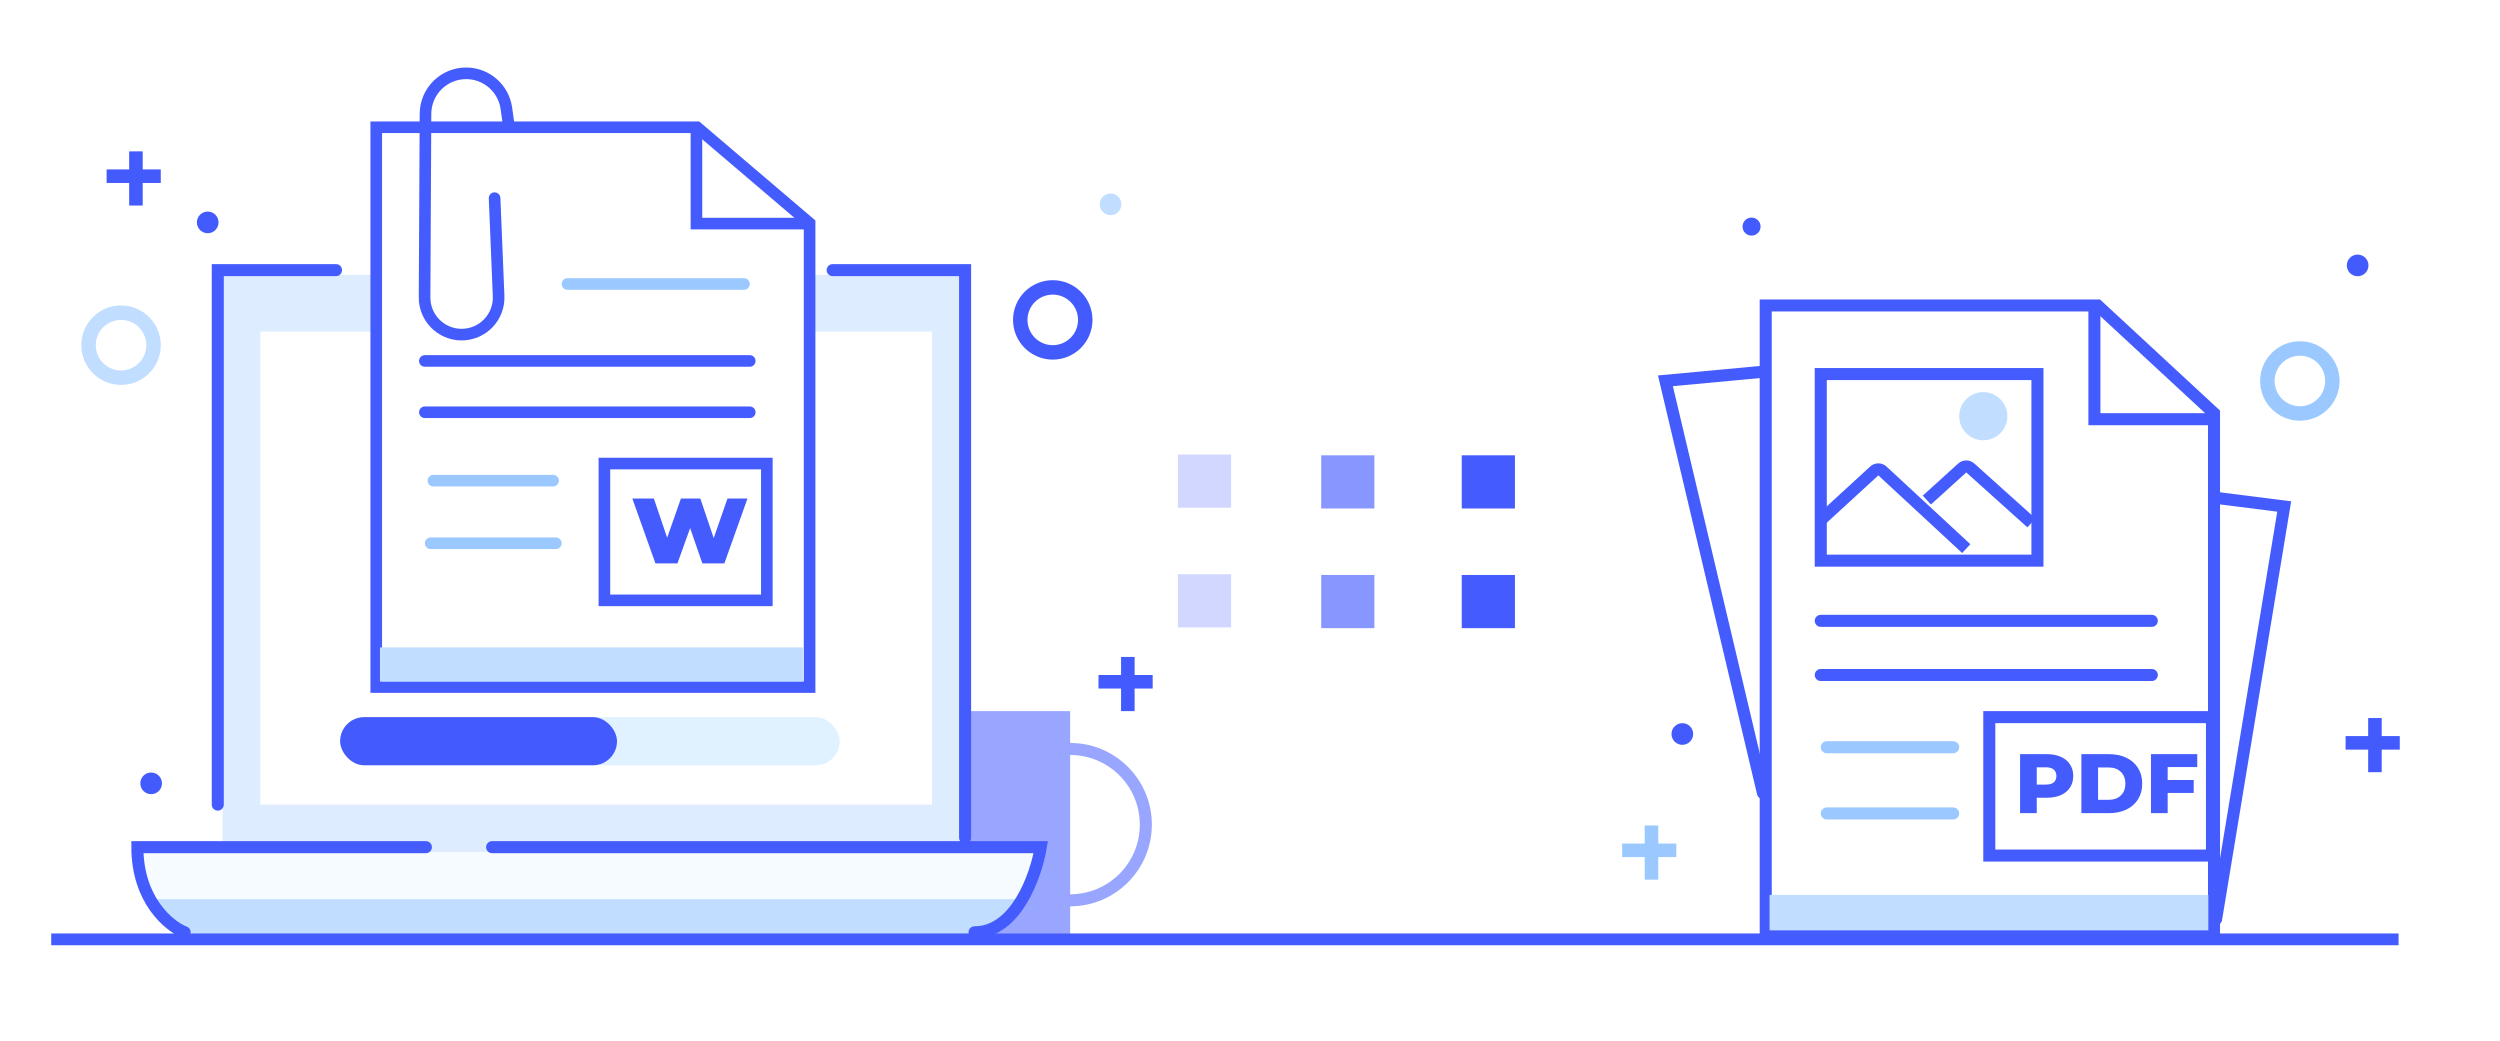 <svg width="449" height="187" viewBox="0 0 449 187" fill="none" xmlns="http://www.w3.org/2000/svg">
<rect width="449" height="187" fill="white"/>
<rect x="161.619" y="127.717" width="30.581" height="40.775" fill="#99A6FF"/>
<path fill-rule="evenodd" clip-rule="evenodd" d="M192.2 135.594C185.29 135.594 179.689 141.195 179.689 148.104C179.689 155.014 185.29 160.615 192.2 160.615C199.109 160.615 204.71 155.014 204.71 148.104C204.71 141.195 199.109 135.594 192.2 135.594ZM177.527 148.104C177.527 140.001 184.096 133.432 192.2 133.432C200.303 133.432 206.872 140.001 206.872 148.104C206.872 156.208 200.303 162.777 192.2 162.777C184.096 162.777 177.527 156.208 177.527 148.104Z" fill="#99A6FF"/>
<path d="M24.672 153.001H186.072C186.072 161.446 179.226 168.292 170.781 168.292H39.963C31.518 168.292 24.672 161.446 24.672 153.001Z" fill="#F6FBFF"/>
<path d="M26.371 161.496H182.674C181.675 165.49 178.087 168.292 173.97 168.292H38.632C33.647 168.292 29.013 165.724 26.371 161.496Z" fill="#C1DDFF"/>
<path d="M39.962 49.366H172.48V153.001H39.962V49.366Z" fill="#DDECFF"/>
<path d="M39.113 144.507V48.516H60.35M149.545 48.516H173.33V150.453M33.167 167.442C30.335 166.31 24.672 161.666 24.672 152.152C32.148 152.152 62.332 152.152 76.49 152.152M88.382 152.152H186.921C186.072 157.249 182.504 167.442 175.029 167.442" stroke="#445BFD" stroke-width="2.162" stroke-linecap="round"/>
<line x1="9.2" y1="168.708" x2="430.784" y2="168.708" stroke="#445BFD" stroke-width="2.116"/>
<rect x="46.758" y="59.559" width="120.625" height="84.947" fill="white"/>
<rect x="211.556" y="81.639" width="9.552" height="9.552" fill="#D1D7FF"/>
<rect x="211.556" y="103.13" width="9.552" height="9.552" fill="#D1D7FF"/>
<rect x="237.288" y="81.774" width="9.552" height="9.552" fill="#8897FF"/>
<rect x="237.288" y="103.265" width="9.552" height="9.552" fill="#8897FF"/>
<rect x="262.528" y="81.774" width="9.552" height="9.552" fill="#445BFD"/>
<rect x="262.528" y="103.265" width="9.552" height="9.552" fill="#445BFD"/>
<path fill-rule="evenodd" clip-rule="evenodd" d="M14.605 61.993C14.605 58.053 17.799 54.859 21.739 54.859C25.68 54.859 28.874 58.053 28.874 61.993C28.874 65.934 25.68 69.128 21.739 69.128C17.799 69.128 14.605 65.934 14.605 61.993ZM21.739 57.453C19.232 57.453 17.199 59.486 17.199 61.993C17.199 64.501 19.232 66.534 21.739 66.534C24.247 66.534 26.279 64.501 26.279 61.993C26.279 59.486 24.247 57.453 21.739 57.453Z" fill="#C1DDFF"/>
<path fill-rule="evenodd" clip-rule="evenodd" d="M189.076 63.291C192.3 63.291 194.913 60.677 194.913 57.453C194.913 54.229 192.3 51.616 189.076 51.616C185.852 51.616 183.238 54.229 183.238 57.453C183.238 60.677 185.852 63.291 189.076 63.291Z" stroke="#435BFD" stroke-width="2.594"/>
<path fill-rule="evenodd" clip-rule="evenodd" d="M37.306 41.887C38.38 41.887 39.251 41.016 39.251 39.941C39.251 38.867 38.38 37.995 37.306 37.995C36.231 37.995 35.36 38.867 35.36 39.941C35.36 41.016 36.231 41.887 37.306 41.887Z" fill="#435BFD"/>
<path fill-rule="evenodd" clip-rule="evenodd" d="M199.453 38.644C200.528 38.644 201.399 37.773 201.399 36.698C201.399 35.624 200.528 34.752 199.453 34.752C198.379 34.752 197.508 35.624 197.508 36.698C197.508 37.773 198.379 38.644 199.453 38.644Z" fill="#C1DDFF"/>
<path fill-rule="evenodd" clip-rule="evenodd" d="M27.144 142.635C28.219 142.635 29.09 141.764 29.09 140.689C29.09 139.614 28.219 138.743 27.144 138.743C26.07 138.743 25.199 139.614 25.199 140.689C25.199 141.764 26.07 142.635 27.144 142.635Z" fill="#435BFD"/>
<path fill-rule="evenodd" clip-rule="evenodd" d="M28.874 32.861H19.145V30.428L28.874 30.428V32.861Z" fill="#435BFD"/>
<path fill-rule="evenodd" clip-rule="evenodd" d="M23.199 36.914L23.199 27.186L25.631 27.186L25.631 36.914L23.199 36.914Z" fill="#435BFD"/>
<path fill-rule="evenodd" clip-rule="evenodd" d="M201.345 123.663V127.717H203.777V123.663H207.02V121.231H203.777V117.988L201.345 117.988V121.231H197.291V123.663H201.345Z" fill="#435BFD"/>
<path d="M67.573 123.393H145.404V73.127V40.076L125.198 22.862H110.792H96.385H81.979H67.573V123.393Z" fill="white" stroke="#445BFD" stroke-width="2.085"/>
<path d="M68.242 116.269H144.252V122.412H68.241L68.242 116.269Z" fill="#C1DDFF"/>
<line x1="101.915" y1="51.005" x2="133.612" y2="51.005" stroke="#9BC8FF" stroke-width="2.085" stroke-linecap="round"/>
<line x1="77.345" y1="97.567" x2="99.829" y2="97.567" stroke="#9BC8FF" stroke-width="2.085" stroke-linecap="round"/>
<path d="M77.838 86.325H99.336" stroke="#9BC8FF" stroke-width="2.085" stroke-linecap="round"/>
<path d="M76.303 64.827H134.655" stroke="#445BFD" stroke-width="2.085" stroke-linecap="round"/>
<path d="M76.303 74.041H134.655" stroke="#445BFD" stroke-width="2.085" stroke-linecap="round"/>
<path d="M125.082 22.986L125.082 40.157L144.863 40.157" stroke="#445BFD" stroke-width="2.085"/>
<path d="M88.828 35.587L89.55 53.173C89.706 56.963 86.665 60.116 82.872 60.097V60.097C79.199 60.078 76.236 57.086 76.254 53.413L76.419 20.431C76.439 16.4 79.723 13.149 83.754 13.169V13.169C87.38 13.187 90.443 15.865 90.946 19.457L91.337 22.255" stroke="#445BFD" stroke-width="2.085" stroke-linecap="round"/>
<path d="M134.246 89.531L130.097 101.183H126.141L123.948 94.841L121.67 101.183H117.714L113.565 89.531H117.434L119.821 96.582L122.293 89.531H125.776L128.183 96.647L130.656 89.531H134.246Z" fill="#445BFD"/>
<rect x="108.55" y="83.254" width="29.176" height="24.569" stroke="#445BFD" stroke-width="2.085"/>
<rect x="61.087" y="128.798" width="89.722" height="8.648" rx="4.324" fill="#E0F1FF"/>
<rect x="61.087" y="128.798" width="49.725" height="8.648" rx="4.324" fill="#435BFD"/>
<path d="M317.124 167.888H397.636V111.375V74.215L376.734 54.861H361.832H346.929H332.027H317.124V167.888Z" fill="white" stroke="#445BFD" stroke-width="2.162"/>
<path d="M316.266 66.801L299.112 68.393L316.623 142.417" stroke="#445BFD" stroke-width="2.162" stroke-linecap="round"/>
<path d="M398.371 89.458L410.245 90.964L398.014 165.074" stroke="#445BFD" stroke-width="2.162" stroke-linecap="round"/>
<path d="M317.817 160.724H396.617V167.092H317.817L317.817 160.724Z" fill="#C1DDFF"/>
<line x1="328.09" y1="146.094" x2="350.791" y2="146.094" stroke="#9BC8FF" stroke-width="2.162" stroke-linecap="round"/>
<path d="M328.09 134.203H350.791" stroke="#9BC8FF" stroke-width="2.162" stroke-linecap="round"/>
<path d="M327.009 111.502H386.464" stroke="#445BFD" stroke-width="2.162" stroke-linecap="round"/>
<path d="M327.009 121.231H386.464" stroke="#445BFD" stroke-width="2.162" stroke-linecap="round"/>
<path d="M367.647 135.447C368.605 135.447 369.437 135.609 370.144 135.932C370.85 136.244 371.395 136.698 371.778 137.294C372.161 137.879 372.353 138.57 372.353 139.367C372.353 140.164 372.161 140.855 371.778 141.44C371.395 142.026 370.85 142.48 370.144 142.802C369.437 143.115 368.605 143.272 367.647 143.272H365.8V146.041H362.804V135.447H367.647ZM367.465 140.911C368.08 140.911 368.545 140.78 368.857 140.517C369.17 140.245 369.326 139.861 369.326 139.367C369.326 138.873 369.17 138.489 368.857 138.217C368.545 137.944 368.08 137.808 367.465 137.808H365.8V140.911H367.465ZM373.814 135.447H378.823C379.984 135.447 381.013 135.664 381.911 136.098C382.809 136.532 383.505 137.147 383.999 137.944C384.494 138.741 384.741 139.675 384.741 140.744C384.741 141.814 384.494 142.747 383.999 143.544C383.505 144.341 382.809 144.956 381.911 145.39C381.013 145.824 379.984 146.041 378.823 146.041H373.814V135.447ZM378.702 143.65C379.61 143.65 380.337 143.393 380.882 142.878C381.437 142.364 381.714 141.652 381.714 140.744C381.714 139.836 381.437 139.125 380.882 138.61C380.337 138.096 379.61 137.839 378.702 137.839H376.811V143.65H378.702ZM389.314 137.763V140.093H393.99V142.409H389.314V146.041H386.317V135.447H394.626V137.763H389.314Z" fill="#445BFD"/>
<rect x="357.277" y="128.798" width="39.996" height="24.863" stroke="#445BFD" stroke-width="2.162"/>
<path fill-rule="evenodd" clip-rule="evenodd" d="M405.921 68.424C405.921 64.484 409.115 61.29 413.056 61.29C416.996 61.29 420.19 64.484 420.19 68.424C420.19 72.365 416.996 75.559 413.056 75.559C409.115 75.559 405.921 72.365 405.921 68.424ZM413.056 63.884C410.548 63.884 408.516 65.917 408.516 68.424C408.516 70.932 410.548 72.964 413.056 72.964C415.563 72.964 417.596 70.932 417.596 68.424C417.596 65.917 415.563 63.884 413.056 63.884Z" fill="#9BC8FF"/>
<path fill-rule="evenodd" clip-rule="evenodd" d="M302.147 133.771C303.221 133.771 304.092 132.899 304.092 131.825C304.092 130.75 303.221 129.879 302.147 129.879C301.072 129.879 300.201 130.75 300.201 131.825C300.201 132.899 301.072 133.771 302.147 133.771Z" fill="#435BFD"/>
<path fill-rule="evenodd" clip-rule="evenodd" d="M314.578 42.319C315.474 42.319 316.199 41.593 316.199 40.698C316.199 39.802 315.474 39.076 314.578 39.076C313.683 39.076 312.957 39.802 312.957 40.698C312.957 41.593 313.683 42.319 314.578 42.319Z" fill="#435BFD"/>
<path fill-rule="evenodd" clip-rule="evenodd" d="M423.433 49.615C424.508 49.615 425.379 48.744 425.379 47.669C425.379 46.595 424.508 45.724 423.433 45.724C422.359 45.724 421.488 46.595 421.488 47.669C421.488 48.744 422.359 49.615 423.433 49.615Z" fill="#435BFD"/>
<path fill-rule="evenodd" clip-rule="evenodd" d="M301.066 153.931H291.337V151.499H301.066V153.931Z" fill="#9BC8FF"/>
<path fill-rule="evenodd" clip-rule="evenodd" d="M295.391 157.985L295.391 148.256L297.823 148.256L297.823 157.985L295.391 157.985Z" fill="#9BC8FF"/>
<path fill-rule="evenodd" clip-rule="evenodd" d="M425.325 134.634V138.688H427.757V134.634H431V132.202H427.757V128.959L425.325 128.959V132.202H421.271V134.634H425.325Z" fill="#435BFD"/>
<rect x="327.009" y="67.182" width="38.915" height="33.511" fill="white" stroke="#445BFD" stroke-width="2.162"/>
<path d="M376.156 54.497L376.156 75.289L397.814 75.289" stroke="#445BFD" stroke-width="2.162"/>
<path d="M327.009 93.4L336.618 84.584C337.033 84.203 337.671 84.204 338.084 84.587L353.14 98.531M346.063 89.809L352.417 84.052C352.828 83.68 353.453 83.678 353.865 84.049L364.844 93.913" stroke="#445BFD" stroke-width="2.162"/>
<circle cx="356.196" cy="74.749" r="4.324" fill="#C1DDFF"/>
</svg>
